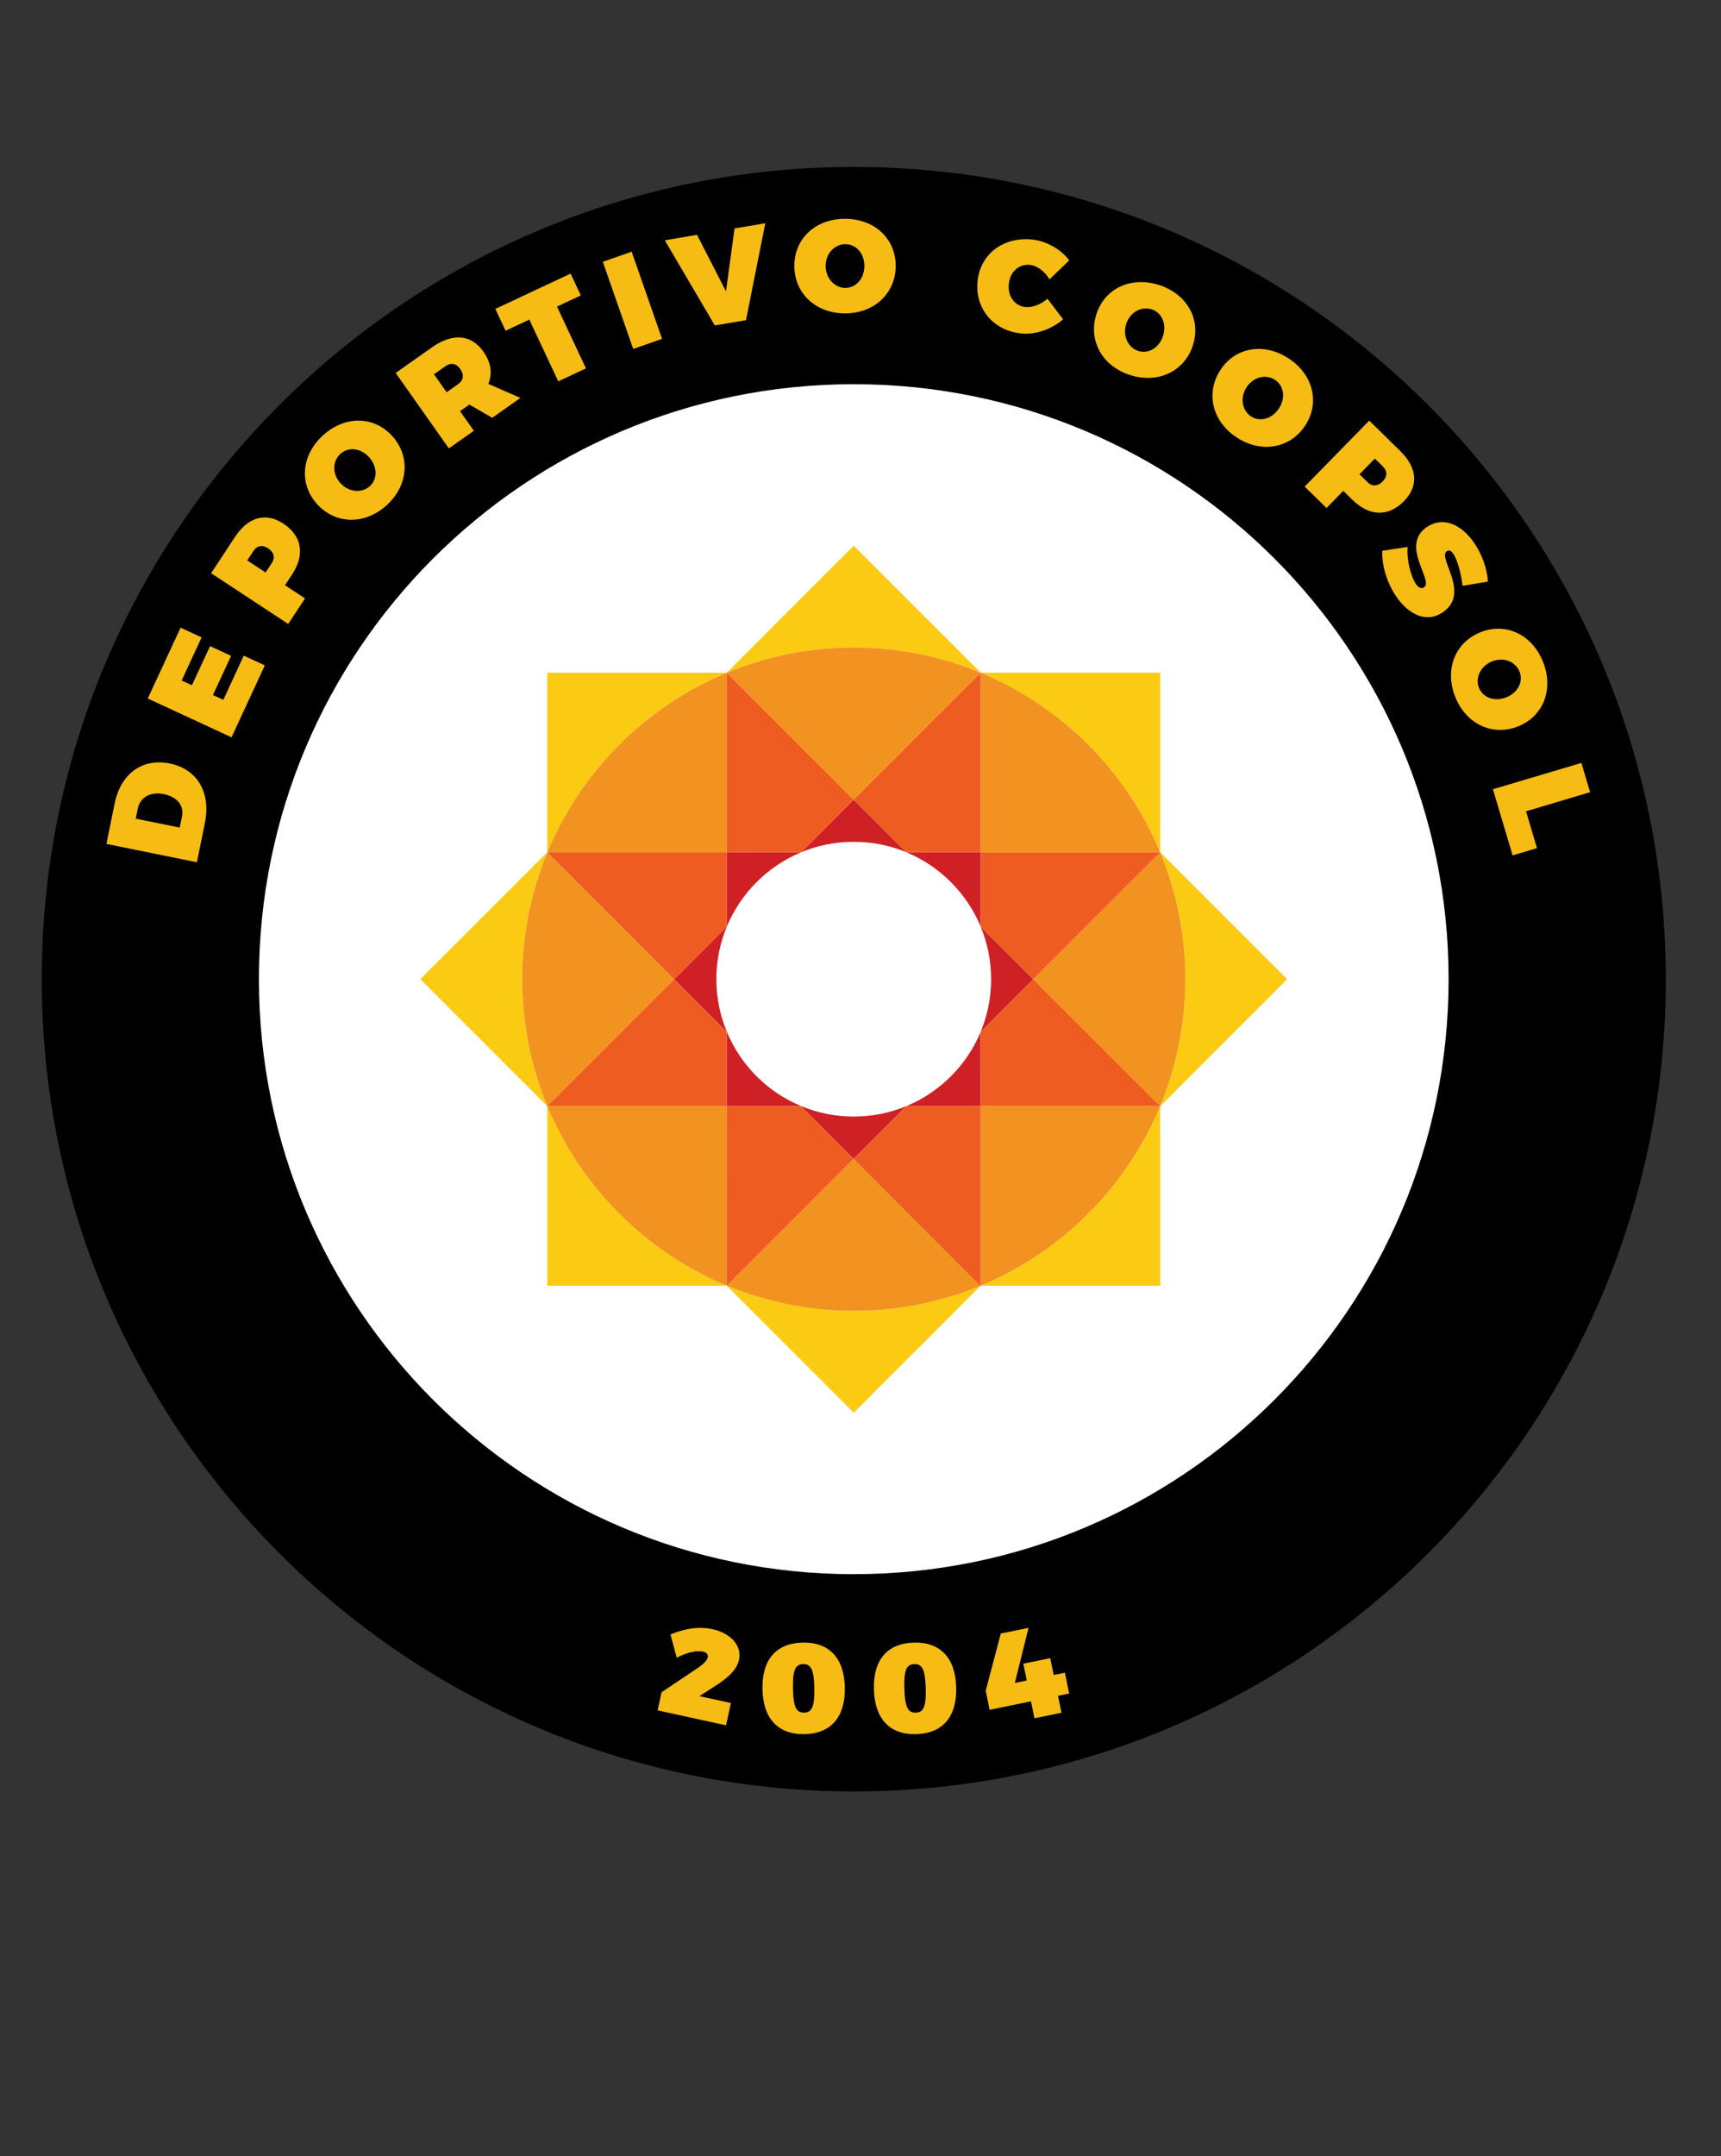 <?xml version="1.0" encoding="utf-8"?>
<!-- Generator: Adobe Illustrator 16.0.3, SVG Export Plug-In . SVG Version: 6.00 Build 0)  -->
<!DOCTYPE svg PUBLIC "-//W3C//DTD SVG 1.1//EN" "http://www.w3.org/Graphics/SVG/1.1/DTD/svg11.dtd">
<svg version="1.1" id="Capa_1" xmlns="http://www.w3.org/2000/svg" xmlns:xlink="http://www.w3.org/1999/xlink" x="0px" y="0px"
	 width="82.5px" height="103.33px" viewBox="0 0 82.5 103.33" enable-background="new 0 0 82.5 103.33" xml:space="preserve">
<rect x="0" y="0" width="82.5" height="103.33" fill="#333333" stroke="none"/>
<g>
	<circle fill="#FFFFFF" cx="40.927" cy="46.927" r="29.261"/>
	<g>
		<polygon fill="#FBCA12" points="55.618,40.844 55.616,40.841 55.616,40.844 		"/>
		<g>
			<path fill="#FBCA12" d="M26.242,53.014l-0.003-0.003h-0.001v-0.002l0,0v8.606h8.604l-0.004-0.004
				C30.956,60.001,27.853,56.896,26.242,53.014z"/>
			<path fill="#FBCA12" d="M47.016,61.613l-0.004,0.003h8.604v-8.607l-0.004,0.005C54.001,56.896,50.897,60.001,47.016,61.613z"/>
			<path fill="#FBCA12" d="M34.837,32.243l0.002-0.003v-0.002v0.002l0.001-0.002h-8.604v8.604l0.004-0.003
				C27.853,36.957,30.956,33.852,34.837,32.243z"/>
			<path fill="#FBCA12" d="M55.612,40.838l0.004,0.003v-8.604h-8.604l0.004,0.005C50.897,33.852,54.001,36.957,55.612,40.838z"/>
			<path fill="#FBCA12" d="M40.925,31.031c2.155,0,4.209,0.43,6.081,1.206h0.002l0.004-0.001v0.001l0,0l-6.087-6.084l-6.083,6.084
				h0.007C36.721,31.462,38.772,31.031,40.925,31.031z"/>
			<path fill="#FBCA12" d="M55.616,40.848c0.776,1.872,1.206,3.926,1.206,6.078c0,2.155-0.429,4.207-1.206,6.081v0.005l6.084-6.086
				l-6.082-6.082h-0.002V40.848z"/>
			<path fill="#FBCA12" d="M25.032,46.924c0-2.151,0.429-4.206,1.205-6.076v-0.007l-6.086,6.083l6.086,6.086v-0.004
				C25.461,51.132,25.032,49.081,25.032,46.924z"/>
			<path fill="#FBCA12" d="M40.925,62.821c-2.153,0-4.206-0.43-6.077-1.206h-0.007l6.083,6.085l6.074-6.073l-0.009-0.009
				C45.121,62.395,43.073,62.821,40.925,62.821z"/>
		</g>
		<polygon fill="#FBCA12" points="47.012,61.615 47.012,61.616 47.012,61.615 		"/>
		<polygon fill="#FBCA12" points="26.239,53.011 26.242,53.014 26.24,53.011 		"/>
		<polygon fill="#FBCA12" points="55.616,40.848 55.616,40.844 55.615,40.845 		"/>
		<polygon fill="#FBCA12" points="47.008,32.237 47.006,32.237 47.008,32.239 		"/>
		<polygon fill="#FBCA12" points="47.012,61.613 47.012,61.615 47.012,61.615 47.016,61.613 		"/>
		<polygon fill="#FBCA12" points="34.84,32.239 34.837,32.243 34.84,32.24 		"/>
		<polygon fill="#FBCA12" points="55.612,53.009 55.615,53.011 55.612,53.011 55.612,53.014 55.616,53.009 55.616,53.007 		"/>
		<polygon fill="#FBCA12" points="26.242,40.838 26.237,40.841 26.239,40.841 		"/>
		<polygon fill="#FBCA12" points="26.239,53.009 26.237,53.008 26.237,53.009 26.237,53.009 		"/>
		<path fill="#FBCA12" d="M34.841,61.613v0.002V61.613c-0.001-0.002-0.002-0.002-0.004-0.002l0.004,0.004h0.007
			C34.843,61.615,34.843,61.613,34.841,61.613z"/>
		<polygon fill="#FBCA12" points="26.239,40.844 26.237,40.841 26.237,40.848 		"/>
		<polygon fill="#FBCA12" points="47.012,32.239 47.016,32.243 47.012,32.237 47.012,32.237 		"/>
		<polygon fill="#FBCA12" points="55.615,40.844 55.616,40.844 55.616,40.841 55.612,40.838 		"/>
		<path fill="#FBCA12" d="M34.841,32.24c0,0,0.002-0.002,0.007-0.002h-0.007l-0.001,0.002L34.841,32.24z"/>
		<g>
			<path fill="#F29220" d="M55.612,40.838c-1.611-3.882-4.715-6.987-8.597-8.596c-0.001-0.002-0.004-0.002-0.004-0.003v8.605h8.604
				C55.612,40.841,55.612,40.838,55.612,40.838z"/>
			<path fill="#F29220" d="M34.84,32.24c-0.001,0-0.001,0-0.002,0.003c-3.882,1.609-6.985,4.714-8.596,8.596
				c0,0-0.001,0.003-0.003,0.004h8.602V32.24z"/>
			<path fill="#F29220" d="M47.012,53.011v8.603c0,0,0.003-0.002,0.004-0.002c3.882-1.612,6.985-4.717,8.597-8.598v-0.003H47.012z"
				/>
			<path fill="#F29220" d="M47.006,32.237c-1.872-0.775-3.926-1.206-6.081-1.206c-2.153,0-4.204,0.43-6.077,1.206
				c-0.005,0-0.007,0.001-0.007,0.001l6.082,6.084l6.084-6.084C47.006,32.237,47.006,32.237,47.006,32.237z"/>
			<path fill="#F29220" d="M26.239,40.844c0,0-0.001,0.001-0.001,0.004c-0.775,1.872-1.205,3.926-1.205,6.078
				c0,2.155,0.429,4.207,1.205,6.081c0,0,0.001,0.002,0.001,0.005l6.078-6.08L26.239,40.844z"/>
			<path fill="#F29220" d="M55.616,40.848c0-0.001-0.001-0.002-0.001-0.002l-6.083,6.083l6.08,6.083
				c0.003-0.001,0.003-0.004,0.004-0.005c0.776-1.875,1.206-3.926,1.206-6.081C56.822,44.773,56.393,42.72,55.616,40.848z"/>
			<path fill="#F29220" d="M34.84,53.011h-8.6l0.001,0.003c1.611,3.881,4.714,6.985,8.596,8.598c0.002,0,0.002,0,0.004,0.002
				L34.84,53.011z"/>
			<path fill="#F29220" d="M46.984,61.615l-6.067-6.074l-6.076,6.072c0.002,0,0.002,0.002,0.007,0.002
				c1.871,0.774,3.924,1.206,6.077,1.206c2.148,0,4.196-0.427,6.065-1.201L46.984,61.615z"/>
		</g>
		<polygon fill="#EE5C21" points="47.012,32.236 47.008,32.237 47.012,32.237 		"/>
		<rect x="47.009" y="32.235" fill="#EE5C21" width="0.001" height="0.004"/>
		<polygon fill="#EE5C21" points="34.84,32.237 34.84,32.239 34.84,32.239 		"/>
		<polygon fill="#EE5C21" points="34.84,32.239 34.841,32.239 34.841,32.239 		"/>
		<polygon fill="#F29220" points="38.408,40.844 38.404,40.844 38.403,40.845 		"/>
		<path fill="#F29220" d="M34.84,49.445v0.013l0.011,0.01C34.848,49.46,34.843,49.451,34.84,49.445z"/>
		<polygon fill="#F29220" points="34.841,44.404 34.84,44.407 34.84,44.409 		"/>
		<polygon fill="#F29220" points="43.442,53.011 43.446,53.011 43.449,53.009 		"/>
		<path fill="#F29220" d="M47.012,49.45L47.012,49.45L47.012,49.45z"/>
		<path fill="#F29220" d="M38.38,52.999l0.011,0.015h0.019C38.4,53.008,38.391,53.007,38.38,52.999z"/>
		<path fill="#EE5C21" d="M55.616,40.844h0.002H55.616z"/>
		<rect x="55.616" y="40.843" fill="#EE5C21" width="0" height="0.001"/>
		<polygon fill="#EE5C21" points="34.841,61.615 34.841,61.613 34.841,61.613 		"/>
		<polygon fill="#EE5C21" points="47.012,61.64 47.012,61.616 46.999,61.629 		"/>
		<path fill="#EE5C21" d="M47.006,61.615c-0.005,0.001-0.013,0.003-0.016,0.005l0.009,0.009l0.014-0.013v-0.001H47.006z"/>
		<polygon fill="#EE5C21" points="47.006,61.615 47.012,61.615 47.012,61.613 		"/>
		<path fill="#EE5C21" d="M46.99,61.62c0.005-0.002,0.011-0.004,0.016-0.005h-0.021L46.99,61.62z"/>
		<polygon fill="#EE5C21" points="55.615,53.011 55.612,53.009 55.612,53.011 		"/>
		<polygon fill="#EE5C21" points="26.237,53.011 26.239,53.011 26.237,53.009 		"/>
		<rect x="26.238" y="53.009" fill="#EE5C21" width="0.001" height="0.003"/>
		<g>
			<path fill="#CF2025" d="M47.012,44.404v-3.561h-3.565C45.053,41.509,46.34,42.796,47.012,44.404z"/>
			<path fill="#CF2025" d="M38.403,40.845l0.001,0l-3.564-0.003v3.566l0.001-0.003C35.511,42.797,36.797,41.511,38.403,40.845z"/>
			<path fill="#CF2025" d="M40.925,40.343c0.895,0,1.744,0.175,2.521,0.498l-2.522-2.519l-2.519,2.521h0.003
				C39.182,40.519,40.032,40.343,40.925,40.343z"/>
			<path fill="#CF2025" d="M47.012,49.45L47.012,49.45l2.521-2.521l-2.521-2.519c0.32,0.774,0.5,1.625,0.5,2.515
				C47.512,47.822,47.332,48.672,47.012,49.45z"/>
			<path fill="#CF2025" d="M40.925,53.509c-0.891,0-1.74-0.177-2.514-0.498h-0.019l2.526,2.53l2.529-2.53h-0.005
				C42.665,53.332,41.819,53.509,40.925,53.509z"/>
			<path fill="#CF2025" d="M47.012,49.45c-0.67,1.607-1.955,2.891-3.563,3.559l-0.003,0.003h3.565V49.45L47.012,49.45z"/>
			<path fill="#CF2025" d="M34.34,46.924c0-0.89,0.179-1.74,0.5-2.515v-0.002l-2.523,2.524l2.523,2.526v-0.013
				C34.519,48.667,34.34,47.817,34.34,46.924z"/>
			<path fill="#CF2025" d="M34.851,49.468l-0.011-0.011v3.554h3.551l-0.011-0.015C36.788,52.332,35.517,51.057,34.851,49.468z"/>
		</g>
		<polygon fill="#EE5C21" points="26.239,40.841 26.237,40.841 26.239,40.844 		"/>
		<g>
			<polygon fill="#EE5C21" points="40.923,38.322 43.445,40.841 43.446,40.844 47.012,40.844 47.012,32.239 47.008,32.239 			"/>
			<polygon fill="#EE5C21" points="34.84,40.841 38.404,40.844 40.923,38.322 34.841,32.24 34.84,32.24 			"/>
			<polygon fill="#EE5C21" points="47.012,44.404 47.012,44.409 49.532,46.929 55.615,40.845 55.615,40.844 47.012,40.844 			"/>
			<polygon fill="#EE5C21" points="38.391,53.011 34.84,53.011 34.841,61.613 34.841,61.613 40.917,55.541 			"/>
			<polygon fill="#EE5C21" points="47.012,53.011 43.446,53.011 40.917,55.541 46.984,61.615 47.006,61.615 47.012,61.613 			"/>
			<polygon fill="#EE5C21" points="47.012,49.45 47.012,53.011 55.612,53.011 55.612,53.009 49.532,46.929 			"/>
			<polygon fill="#EE5C21" points="34.84,53.011 34.84,49.457 32.316,46.932 26.239,53.009 26.24,53.011 			"/>
			<polygon fill="#EE5C21" points="34.84,44.407 34.84,40.841 26.239,40.841 26.239,40.844 32.316,46.932 			"/>
		</g>
		<polygon fill="#FFFFFF" points="43.446,40.844 43.445,40.841 43.445,40.844 		"/>
		<polygon fill="#FFFFFF" points="47.012,44.409 47.012,44.404 47.012,44.405 		"/>
	</g>
	<g>
		<path d="M40.927,8C19.427,8,2,25.427,2,46.926c0,21.498,17.427,38.926,38.927,38.926c21.498,0,38.927-17.427,38.927-38.926
			C79.854,25.427,62.425,8,40.927,8z M40.927,75.44c-15.749,0-28.515-12.767-28.515-28.513c0-15.749,12.767-28.515,28.515-28.515
			c15.749,0,28.515,12.766,28.515,28.515C69.439,62.674,56.676,75.44,40.927,75.44z"/>
	</g>
	<g enable-background="new    ">
		<path fill="#F6BC13" d="M35.425,79.547c-0.105,0.485-0.556,0.876-1.125,1.242l-0.774,0.498l1.511,0.328l-0.232,1.068l-3.28-0.715
			l0.189-0.869l1.788-1.199c0.207-0.145,0.391-0.323,0.423-0.466c0.031-0.145-0.049-0.245-0.228-0.282
			c-0.318-0.071-0.778,0.048-1.258,0.291l-0.297-1.114c0.689-0.284,1.355-0.395,2.015-0.252
			C35.021,78.263,35.575,78.863,35.425,79.547z"/>
	</g>
	<g enable-background="new    ">
		<path fill="#F6BC13" d="M40.498,80.873c0.026,1.41-0.665,2.21-1.929,2.233c-1.276,0.024-1.99-0.748-2.018-2.16
			c-0.027-1.41,0.658-2.203,1.935-2.227C39.75,78.697,40.471,79.461,40.498,80.873z M38.012,80.919
			c0.017,0.872,0.151,1.164,0.537,1.157c0.38-0.007,0.504-0.306,0.487-1.175c-0.016-0.871-0.15-1.156-0.531-1.151
			C38.12,79.757,37.996,80.048,38.012,80.919z"/>
	</g>
	<g enable-background="new    ">
		<path fill="#F6BC13" d="M45.837,80.852c0.042,1.412-0.643,2.216-1.906,2.255c-1.274,0.037-1.997-0.727-2.038-2.139
			c-0.043-1.41,0.634-2.21,1.909-2.248C45.065,78.683,45.795,79.441,45.837,80.852z M43.352,80.927
			c0.026,0.869,0.164,1.16,0.549,1.149c0.382-0.011,0.501-0.311,0.476-1.182c-0.026-0.871-0.163-1.155-0.543-1.145
			C43.445,79.763,43.326,80.054,43.352,80.927z"/>
	</g>
	<g enable-background="new    ">
		<path fill="#F6BC13" d="M49.22,80.535l-0.164-0.805l1.29-0.265l0.165,0.806l0.536-0.109l0.205,0.998l-0.536,0.109l0.168,0.812
			l-1.295,0.265l-0.166-0.813l-1.983,0.407l-0.187-0.916l0.723-2.74l1.33-0.271l-0.658,2.64L49.22,80.535z"/>
	</g>
	<path fill="none" d="M14.924,30.519l-0.471,0.435l0.82,0.892l0.471-0.435c0.311-0.287,0.348-0.608,0.076-0.903
		C15.551,30.214,15.235,30.233,14.924,30.519z"/>
	<path fill="#F6BC13" d="M73.678,40.645l-1.167,0.348l-0.944-3.17l4.241-1.261l0.416,1.403l-3.071,0.915L73.678,40.645z"/>
	<path fill="#F6BC13" d="M5.496,38.507c0.29-1.429,1.325-2.185,2.643-1.917c1.318,0.267,1.979,1.387,1.682,2.853l-0.382,1.88
		l-4.337-0.88L5.496,38.507z M8.615,39.661l0.11-0.538c0.105-0.52-0.235-0.937-0.873-1.065c-0.644-0.131-1.138,0.148-1.25,0.705
		l-0.096,0.471L8.615,39.661z"/>
	<path fill="#F6BC13" d="M8.707,32.613L9.2,32.842l0.87-1.878l1.008,0.467l-0.87,1.878l0.498,0.231l0.98-2.119l1.009,0.467
		l-1.597,3.446l-4.015-1.859l1.574-3.395l1.008,0.466L8.707,32.613z"/>
	<path fill="#F6BC13" d="M11.263,25.735c0.631-0.96,1.476-1.197,2.318-0.642c0.896,0.59,1.048,1.483,0.417,2.443l-0.336,0.511
		l0.959,0.632l-0.805,1.223l-3.695-2.432L11.263,25.735z M12.733,27.436l0.294-0.448c0.174-0.264,0.11-0.524-0.174-0.711
		c-0.274-0.18-0.533-0.132-0.707,0.132l-0.295,0.448L12.733,27.436z"/>
	<path fill="#F6BC13" d="M18.798,20.891c0.884,0.97,0.779,2.373-0.261,3.32c-1.041,0.948-2.442,0.928-3.33-0.046
		c-0.885-0.97-0.763-2.354,0.277-3.302C16.525,19.913,17.917,19.925,18.798,20.891z M16.321,23.157
		c0.408,0.447,1.037,0.481,1.409,0.141c0.374-0.34,0.369-0.942-0.039-1.391c-0.408-0.447-1-0.497-1.373-0.157
		C15.941,22.093,15.913,22.708,16.321,23.157z"/>
	<path fill="#F6BC13" d="M22.501,19.388l-0.449,0.318l0.663,0.938l-1.197,0.844l-2.55-3.614l1.747-1.233
		c0.979-0.691,1.873-0.619,2.455,0.207c0.371,0.526,0.447,1.058,0.236,1.548l1.541,0.673l-1.351,0.954L22.501,19.388z
		 M21.963,18.407c0.258-0.182,0.295-0.447,0.098-0.725c-0.189-0.269-0.448-0.317-0.706-0.135l-0.552,0.389l0.608,0.862
		L21.963,18.407z"/>
	<path fill="#F6BC13" d="M26.7,14.693l1.388,2.96l-1.325,0.622l-1.389-2.959l-1.137,0.533l-0.491-1.045l3.606-1.691l0.49,1.045
		L26.7,14.693z"/>
	<path fill="#F6BC13" d="M30.354,16.722l-1.456-4.177l1.383-0.482l1.456,4.177L30.354,16.722z"/>
	<path fill="#F6BC13" d="M34.266,15.596l-2.396-4.08l1.543-0.262l1.389,2.708l0.41-3.014l1.474-0.25l-0.925,4.645L34.266,15.596z"/>
	<path fill="#F6BC13" d="M42.937,12.739c0,1.313-1.021,2.279-2.429,2.279c-1.406,0-2.429-0.959-2.429-2.279
		c0-1.313,1.023-2.253,2.429-2.253C41.915,10.486,42.937,11.432,42.937,12.739z M39.58,12.744c0,0.605,0.441,1.054,0.947,1.054
		s0.909-0.448,0.909-1.054c0-0.606-0.403-1.042-0.909-1.042C40.016,11.702,39.58,12.139,39.58,12.744z"/>
	<path fill="#F6BC13" d="M51.255,12.477l-0.944,0.911c-0.227-0.385-0.599-0.658-0.938-0.693c-0.527-0.055-0.954,0.326-1.014,0.91
		c-0.062,0.589,0.276,1.056,0.805,1.111c0.313,0.033,0.729-0.121,1.05-0.398L50.96,15.3c-0.543,0.483-1.328,0.75-2.005,0.681
		c-1.35-0.14-2.229-1.202-2.093-2.514c0.135-1.293,1.236-2.131,2.617-1.988C50.151,11.55,50.854,11.939,51.255,12.477z"/>
	<path fill="#F6BC13" d="M57.188,16.537c-0.395,1.252-1.661,1.864-3.004,1.44c-1.34-0.424-2.026-1.648-1.63-2.905
		c0.396-1.251,1.654-1.84,2.999-1.416C56.893,14.081,57.583,15.291,57.188,16.537z M53.986,15.531
		c-0.184,0.578,0.103,1.139,0.584,1.29c0.483,0.152,1.003-0.154,1.186-0.731c0.183-0.579-0.072-1.115-0.553-1.268
		C54.715,14.67,54.168,14.953,53.986,15.531z"/>
	<path fill="#F6BC13" d="M62.57,20.39c-0.717,1.099-2.102,1.348-3.28,0.578c-1.178-0.769-1.509-2.131-0.787-3.236
		c0.717-1.099,2.088-1.327,3.267-0.557C62.947,17.944,63.285,19.296,62.57,20.39z M59.757,18.559
		c-0.332,0.507-0.207,1.124,0.216,1.399c0.424,0.276,1.007,0.123,1.337-0.385c0.332-0.508,0.232-1.093-0.19-1.37
		C60.691,17.925,60.089,18.051,59.757,18.559z"/>
	<path fill="#F6BC13" d="M67.121,21.612c0.821,0.803,0.893,1.677,0.188,2.398c-0.75,0.767-1.657,0.746-2.478-0.058l-0.437-0.429
		l-0.805,0.821l-1.046-1.024l3.094-3.162L67.121,21.612z M65.169,22.73l0.384,0.376c0.225,0.22,0.493,0.208,0.731-0.036
		c0.229-0.234,0.229-0.498,0.006-0.718l-0.385-0.375L65.169,22.73z"/>
	<path fill="#F6BC13" d="M71.324,27.872l-1.215,0.203c-0.055-0.509-0.226-1.229-0.448-1.542c-0.094-0.135-0.194-0.194-0.306-0.119
		c-0.455,0.319,1.142,1.998-0.173,2.916c-0.806,0.564-1.658,0.104-2.23-0.713c-0.44-0.631-0.72-1.482-0.688-2.221l1.212-0.184
		c-0.051,0.59,0.146,1.408,0.399,1.775c0.123,0.175,0.26,0.25,0.391,0.159c0.47-0.329-1.153-1.989,0.12-2.879
		c0.724-0.505,1.606-0.213,2.266,0.729C71.052,26.569,71.297,27.284,71.324,27.872z"/>
	<path fill="#F6BC13" d="M72.778,34.81c-1.219,0.488-2.497-0.104-3.017-1.41c-0.522-1.307-0.014-2.613,1.213-3.102
		c1.217-0.487,2.471,0.113,2.994,1.419C74.491,33.024,73.991,34.325,72.778,34.81z M71.525,31.695
		c-0.563,0.225-0.814,0.802-0.627,1.271c0.188,0.469,0.752,0.677,1.314,0.452c0.565-0.225,0.817-0.762,0.631-1.229
		C72.654,31.714,72.089,31.471,71.525,31.695z"/>
	<path fill="#F6A519" d="M41.752,53.839L41.752,53.839l0.01-0.009v-0.011C41.758,53.826,41.757,53.83,41.752,53.839z"/>
	<polygon fill="#F6A519" points="41.757,53.841 41.758,53.84 41.757,53.84 	"/>
	<polygon fill="#F6A519" points="41.757,53.84 41.758,53.84 41.757,53.839 	"/>
	<path fill="#F6A519" d="M40.504,59.153l0.001,0.002l0.007-0.006v-0.013C40.509,59.145,40.509,59.149,40.504,59.153z"/>
	<polygon fill="#F6A519" points="40.509,59.155 40.509,59.155 40.509,59.155 	"/>
	<polygon fill="#F6A519" points="40.509,59.155 40.509,59.155 40.509,59.153 	"/>
	<path fill="#F6A519" d="M61.418,58.052l0.001,0.002l0.009-0.011v-0.011C61.424,58.041,61.422,58.043,61.418,58.052z"/>
	<polygon fill="#F6A519" points="61.422,58.056 61.424,58.054 61.422,58.054 	"/>
	<polygon fill="#F6A519" points="61.422,58.054 61.424,58.054 61.422,58.052 	"/>
</g>
</svg>
